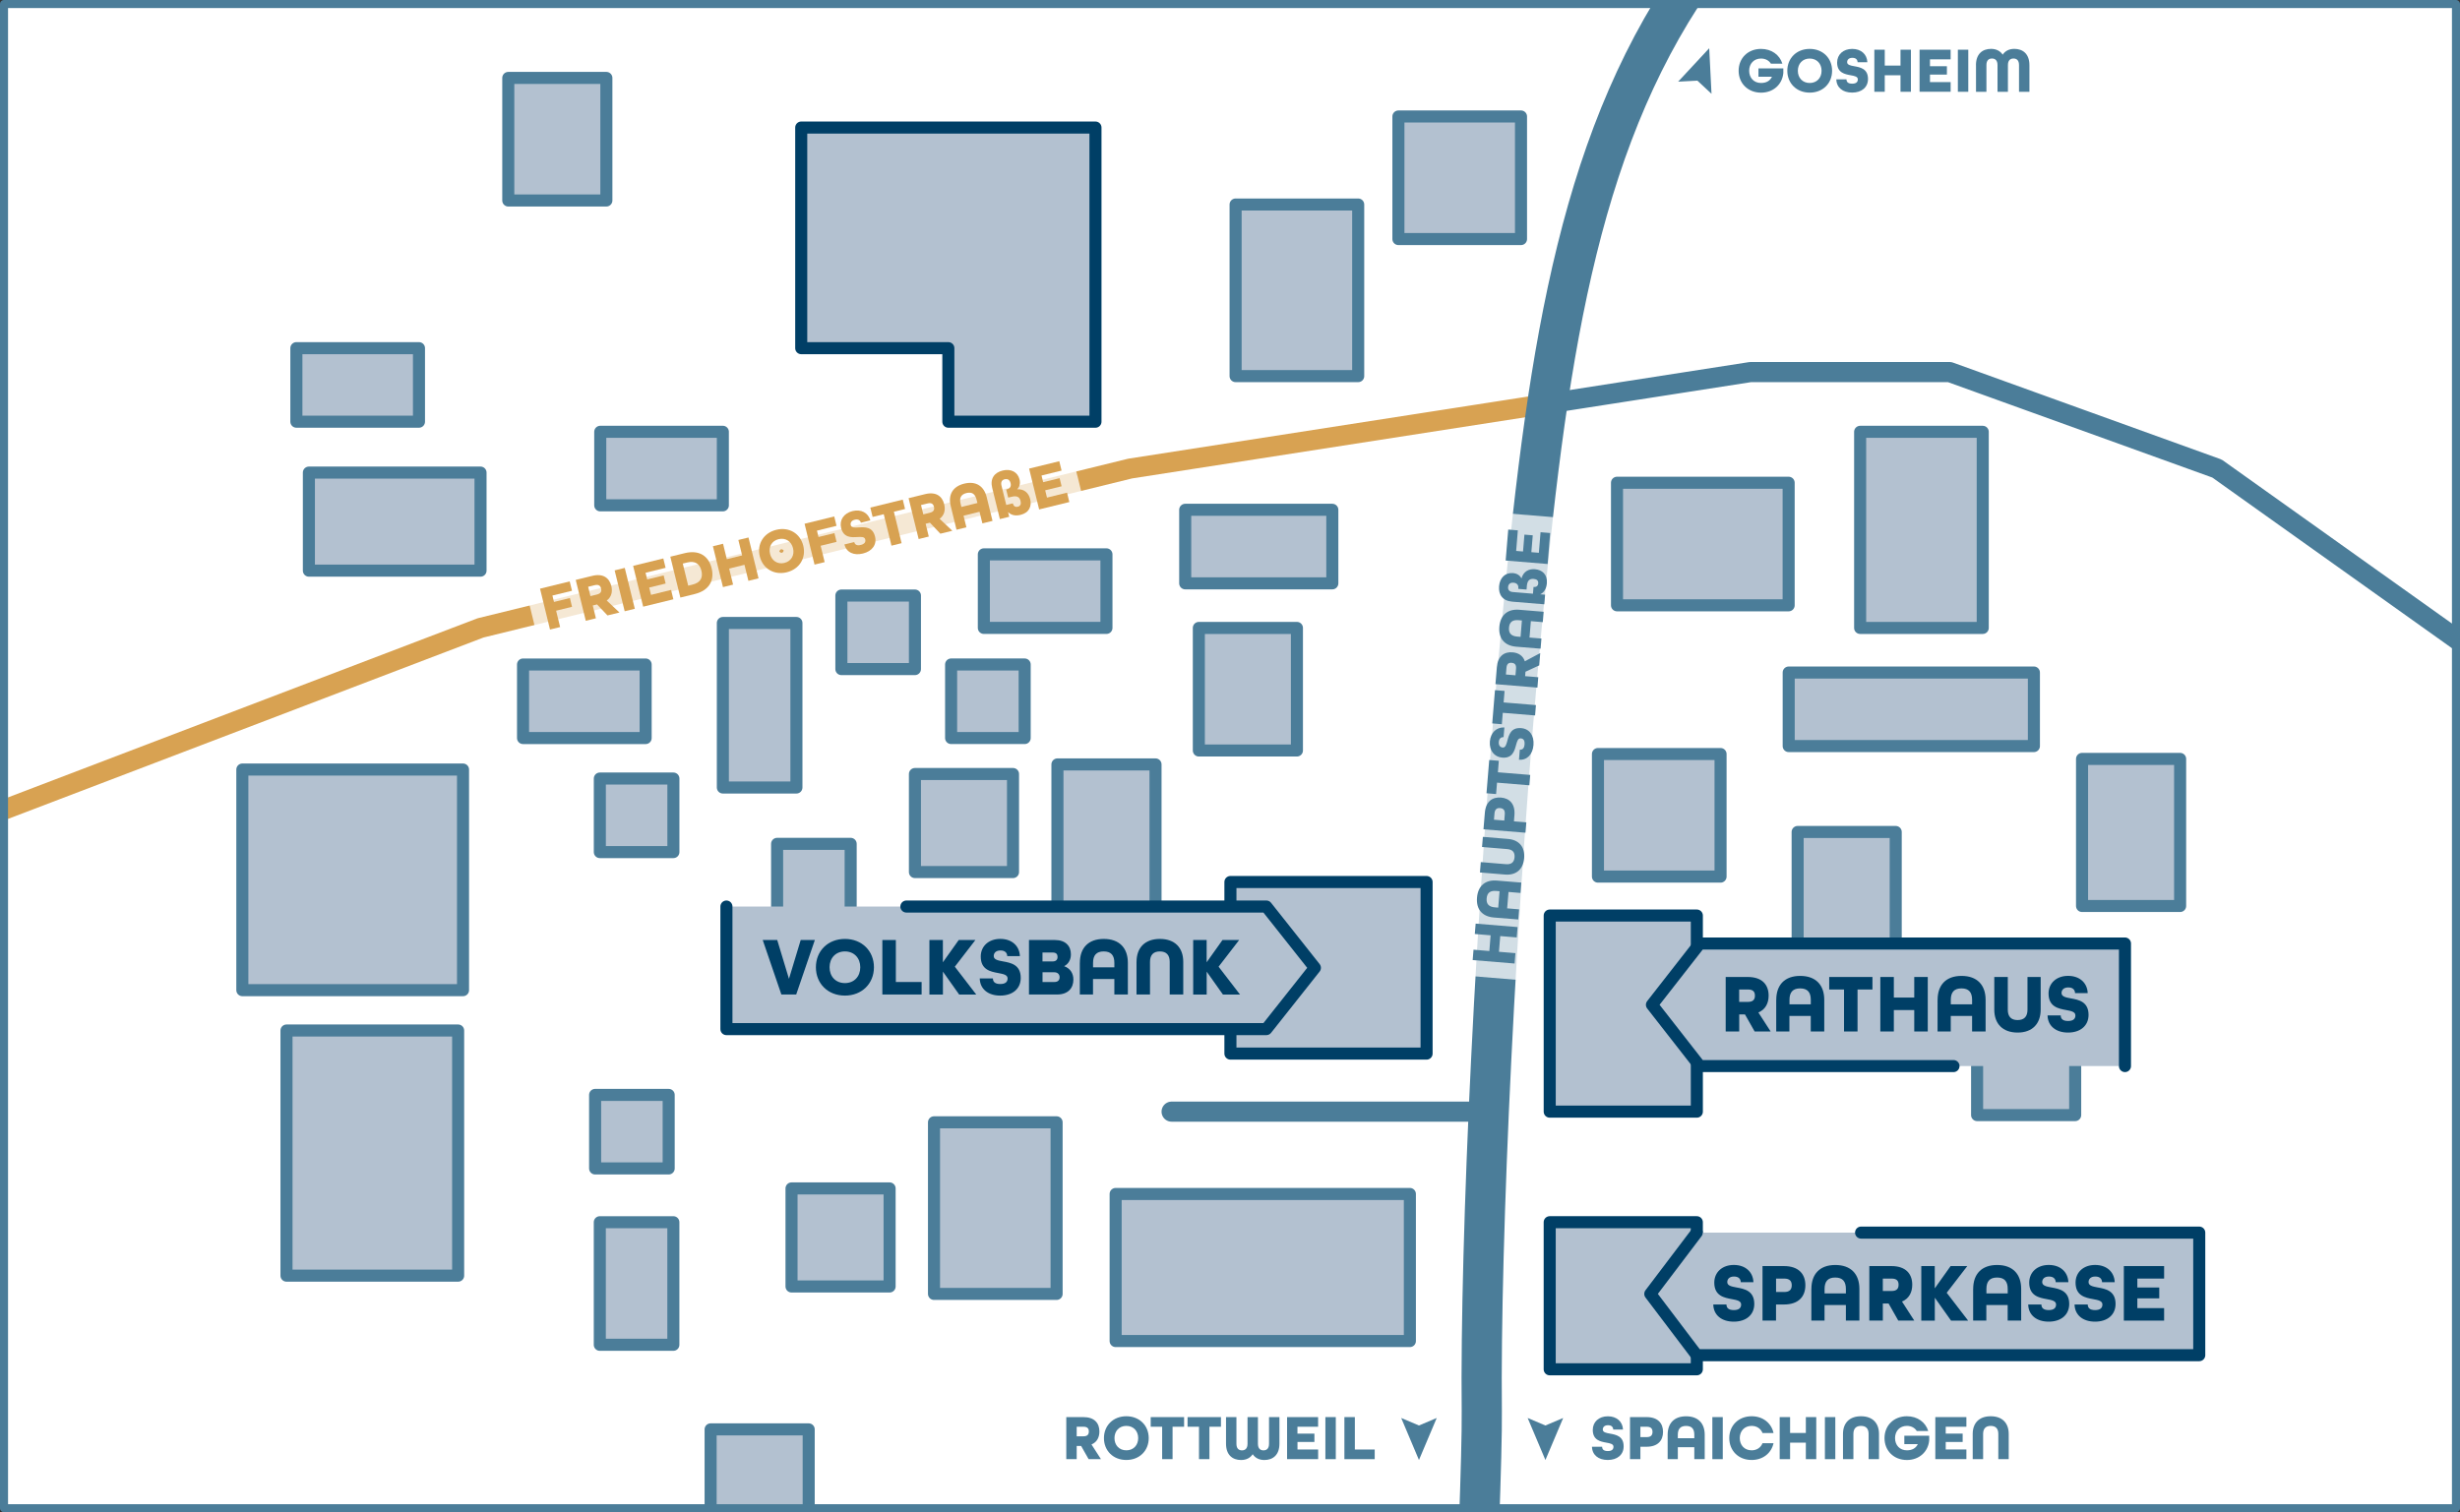 <?xml version="1.0" encoding="utf-8"?>
<!-- Generator: Adobe Illustrator 26.0.2, SVG Export Plug-In . SVG Version: 6.00 Build 0)  -->
<svg version="1.1" xmlns="http://www.w3.org/2000/svg" xmlns:xlink="http://www.w3.org/1999/xlink" x="0px" y="0px"
	 viewBox="0 0 612 376.32" style="enable-background:new 0 0 612 376.32;" xml:space="preserve">
<rect x="0" y="0" width="612" height="376.32" fill="#333333" stroke="none"/>
<style type="text/css">
	.st0{fill:#112137;}
	.st1{fill:none;stroke:#112137;stroke-width:6;stroke-linecap:round;stroke-linejoin:round;stroke-miterlimit:10;}
	.st2{fill:#F3F3F2;}
	.st3{opacity:0.25;}
	.st4{clip-path:url(#SVGID_00000149374172747369741420000008933345108293464723_);}
	.st5{fill:#FFFFFF;}
	.st6{fill:#809FB2;}
	.st7{fill:#003F66;}
	.st8{fill:#4C7894;}
	.st9{fill:#B2C5D1;}
	.st10{fill:#D8A252;}
	.st11{fill:#005576;}
	.st12{fill:#B3C1D0;}
	.st13{fill:none;stroke:#003F66;stroke-width:6;stroke-linecap:round;stroke-linejoin:round;stroke-miterlimit:10;}
	.st14{fill:none;stroke:#4B7D99;stroke-width:2;stroke-linecap:round;stroke-linejoin:round;stroke-miterlimit:10;}
	.st15{fill:none;stroke:#005576;stroke-width:6;stroke-linecap:round;stroke-linejoin:round;stroke-miterlimit:10;}
	.st16{fill:none;stroke:#003F66;stroke-width:6;stroke-linecap:round;stroke-miterlimit:10;}
	.st17{fill:none;stroke:#003F66;stroke-width:1.562;stroke-linecap:round;stroke-linejoin:round;stroke-miterlimit:10;}
	.st18{fill:none;stroke:#003F66;stroke-width:2.121;stroke-linecap:round;stroke-linejoin:round;stroke-miterlimit:10;}
	.st19{clip-path:url(#SVGID_00000066482069237111506550000007655025620049114546_);}
	.st20{clip-path:url(#SVGID_00000003087345248263382300000002439847291429427634_);}
	.st21{clip-path:url(#SVGID_00000010299710861877797590000012439695974300400812_);}
	.st22{opacity:0.5;fill:#112137;}
	.st23{clip-path:url(#SVGID_00000165235634050948919310000014862002377058678435_);}
	.st24{fill:none;stroke:#D8A252;stroke-width:5;stroke-linecap:round;stroke-linejoin:round;stroke-miterlimit:10;}
	.st25{fill:none;stroke:#4B7D99;stroke-width:3.66;stroke-linecap:round;stroke-linejoin:round;stroke-miterlimit:10;}
	.st26{fill:none;stroke:#4B7D99;stroke-width:10;stroke-linecap:round;stroke-linejoin:round;stroke-miterlimit:10;}
	.st27{fill:#B3C1D0;stroke:#003F66;stroke-width:3;stroke-linecap:round;stroke-linejoin:round;stroke-miterlimit:10;}
	.st28{fill:#B3C1D0;stroke:#4B7D99;stroke-width:3;stroke-linecap:round;stroke-linejoin:round;stroke-miterlimit:10;}
	.st29{fill:#D8A252;stroke:#003F66;stroke-width:4;stroke-linecap:round;}
	.st30{fill:none;stroke:#4B7D99;stroke-width:5;stroke-linecap:round;stroke-linejoin:round;stroke-miterlimit:10;}
	.st31{clip-path:url(#SVGID_00000173866241522184433000000014655307792333971124_);}
	.st32{opacity:0.75;}
	.st33{fill:none;stroke:#FFFFFF;stroke-width:7;stroke-miterlimit:10;}
	.st34{fill:#4B7D99;stroke:#FFFFFF;stroke-width:8;stroke-miterlimit:10;}
	.st35{fill:#4B7D99;}
	.st36{opacity:0.2;}
	.st37{fill:none;stroke:#F3F3F2;stroke-width:2;stroke-linecap:round;stroke-linejoin:round;stroke-miterlimit:10;}
	.st38{fill:#B3C1D0;stroke:#003F66;stroke-width:1.5;stroke-linecap:round;stroke-linejoin:round;}
	.st39{fill:none;stroke:#003F66;stroke-width:1.5;stroke-linecap:round;stroke-linejoin:round;stroke-miterlimit:10;}
	.st40{fill:#B3C1D0;stroke:#003F66;stroke-width:1.5;stroke-linecap:round;stroke-linejoin:round;stroke-miterlimit:10;}
	.st41{fill:none;stroke:#003F66;stroke-width:1.5;stroke-linejoin:round;stroke-miterlimit:10;}
	.st42{fill:#D8A252;stroke:#003F66;stroke-width:1.5;stroke-linecap:round;}
	.st43{fill:none;stroke:#4B7D99;stroke-width:2.4;stroke-linecap:round;stroke-linejoin:round;stroke-miterlimit:10;}
	.st44{fill:#B3C1D0;stroke:#003F66;stroke-linecap:round;stroke-linejoin:round;stroke-miterlimit:10;}
	.st45{clip-path:url(#SVGID_00000102523614815420231150000015750782062072027038_);}
	.st46{fill:none;stroke:#4B7D99;stroke-width:2.373;stroke-linecap:round;stroke-linejoin:round;stroke-miterlimit:10;}
	.st47{fill:none;stroke:#4B7D99;stroke-width:6.484;stroke-linecap:round;stroke-linejoin:round;stroke-miterlimit:10;}
	.st48{fill:#B3C1D0;stroke:#003F66;stroke-width:1.945;stroke-linecap:round;stroke-linejoin:round;stroke-miterlimit:10;}
	.st49{fill:#B3C1D0;stroke:#4B7D99;stroke-width:1.945;stroke-linecap:round;stroke-linejoin:round;stroke-miterlimit:10;}
	.st50{fill:#D8A252;stroke:#003F66;stroke-width:2.594;stroke-linecap:round;}
	.st51{fill:none;stroke:#4B7D99;stroke-width:3.242;stroke-linecap:round;stroke-linejoin:round;stroke-miterlimit:10;}
	.st52{fill:none;stroke:#FFFFFF;stroke-width:2;stroke-linecap:round;stroke-linejoin:round;stroke-miterlimit:10;}
	.st53{fill:none;stroke:#B3C1D0;stroke-width:2;stroke-linecap:round;stroke-linejoin:round;stroke-miterlimit:10;}
	.st54{fill:none;stroke:#4B7D99;stroke-width:2;stroke-linecap:round;stroke-miterlimit:10;}
	.st55{fill:none;stroke:#003F66;stroke-width:3;stroke-linecap:round;stroke-linejoin:round;stroke-miterlimit:10;}
	.st56{fill:none;stroke:#003F66;stroke-width:3;stroke-linecap:round;stroke-miterlimit:10;}
	.st57{fill:url(#SVGID_00000007413435343095513070000012556998204906075278_);}
	.st58{clip-path:url(#SVGID_00000038375760588760696660000009959698050086438808_);}
	.st59{opacity:0.9;fill:#003F66;}
	.st60{opacity:0.9;fill:#005576;}
	.st61{opacity:0.9;fill:#4B7D99;}
	.st62{fill:none;stroke:#4B7D99;stroke-width:3;stroke-linecap:round;stroke-linejoin:round;stroke-miterlimit:10;}
	.st63{fill:url(#SVGID_00000054262454718887172720000000057686679886087859_);}
	.st64{display:none;}
	.st65{display:inline;opacity:0.2;}
	.st66{fill:#FF5059;}
</style>
<g id="Startseite">
	<g>
		<defs>
			<rect id="SVGID_00000009580924720846633890000003964617309595351222_" x="1" y="1" width="610" height="374.32"/>
		</defs>
		<clipPath id="SVGID_00000095328063204424800210000001621331918545279625_">
			<use xlink:href="#SVGID_00000009580924720846633890000003964617309595351222_"  style="overflow:visible;"/>
		</clipPath>
		<g style="clip-path:url(#SVGID_00000095328063204424800210000001621331918545279625_);">
			<rect x="-109.63" y="-96.08" class="st5" width="899.98" height="707.72"/>
			<polyline class="st24" points="-10.91,206.03 119.55,156.25 281.16,116.6 383.38,100.7 			"/>
			<path class="st26" d="M393.4,694.53c-24.58-52.05-34.16-86.85-31.99-151.91c2.17-65.07,7.46-170.62,7.23-191.58
				c-0.45-41.48,3.34-126.07,10.12-197.37c6.53-68.68,14.64-121.19,45-162.67c26.48-36.17,81.67-100.1,111.52-145.31
				c36.51-55.31,44.82-91.09,28.56-176.4"/>
			<rect x="385.54" y="227.83" class="st27" width="36.6" height="48.8"/>
			
				<rect x="309.16" y="216.44" transform="matrix(6.123234e-17 -1 1 6.123234e-17 89.665 571.346)" class="st27" width="42.7" height="48.8"/>
			<polygon class="st27" points="199.33,31.74 199.33,86.64 235.93,86.64 235.93,104.94 272.53,104.94 272.53,86.64 272.53,68.34 
				272.53,31.74 			"/>
			
				<rect x="385.54" y="304.14" transform="matrix(6.123234e-17 -1 1 6.123234e-17 81.396 726.285)" class="st27" width="36.6" height="36.6"/>
			<g>
				<rect x="397.54" y="187.64" class="st28" width="30.5" height="30.5"/>
				<rect x="402.28" y="120.13" class="st28" width="42.7" height="30.5"/>
				
					<rect x="453.62" y="116.6" transform="matrix(6.123234e-17 -1 1 6.123234e-17 346.168 609.877)" class="st28" width="48.8" height="30.5"/>
				
					<rect x="445" y="167.35" transform="matrix(-1 -1.224647e-16 1.224647e-16 -1 950.994 353.006)" class="st28" width="61" height="18.3"/>
				
					<rect x="447.22" y="207.03" transform="matrix(-1 -1.224647e-16 1.224647e-16 -1 918.837 444.563)" class="st28" width="24.4" height="30.5"/>
				
					<rect x="126.45" y="19.39" transform="matrix(-1 -1.224647e-16 1.224647e-16 -1 277.301 69.282)" class="st28" width="24.4" height="30.5"/>
				
					<rect x="62.12" y="265.59" transform="matrix(6.123234e-17 -1 1 6.123234e-17 -194.315 379.562)" class="st28" width="61" height="42.7"/>
				
					<rect x="60.29" y="191.49" transform="matrix(6.123234e-17 -1 1 6.123234e-17 -131.199 306.687)" class="st28" width="54.9" height="54.9"/>
				
					<rect x="256.97" y="196.33" transform="matrix(6.123234e-17 -1 1 6.123234e-17 66.74 483.794)" class="st28" width="36.6" height="24.4"/>
				
					<rect x="511.88" y="194.95" transform="matrix(6.123234e-17 -1 1 6.123234e-17 323.023 737.332)" class="st28" width="36.6" height="24.4"/>
				
					<rect x="227.62" y="192.61" transform="matrix(6.123234e-17 -1 1 6.123234e-17 35.008 444.631)" class="st28" width="24.4" height="24.4"/>
				
					<rect x="209.32" y="148.2" transform="matrix(6.123234e-17 -1 1 6.123234e-17 61.119 375.82)" class="st28" width="18.3" height="18.3"/>
				
					<rect x="236.62" y="165.36" transform="matrix(6.123234e-17 -1 1 6.123234e-17 71.258 420.276)" class="st28" width="18.3" height="18.3"/>
				
					<rect x="148.05" y="272.47" transform="matrix(6.123234e-17 -1 1 6.123234e-17 -124.417 438.814)" class="st28" width="18.3" height="18.3"/>
				
					<rect x="168.52" y="166.35" transform="matrix(6.123234e-17 -1 1 6.123234e-17 13.483 364.489)" class="st28" width="40.94" height="18.3"/>
				
					<rect x="136.22" y="159.26" transform="matrix(6.123234e-17 -1 1 6.123234e-17 -29.137 319.881)" class="st28" width="18.3" height="30.5"/>
				
					<rect x="79.83" y="80.54" transform="matrix(6.123234e-17 -1 1 6.123234e-17 -6.807 184.768)" class="st28" width="18.3" height="30.5"/>
				
					<rect x="193.32" y="209.99" transform="matrix(6.123234e-17 -1 1 6.123234e-17 -16.661 421.609)" class="st28" width="18.3" height="18.3"/>
				
					<rect x="149.22" y="193.74" transform="matrix(6.123234e-17 -1 1 6.123234e-17 -44.512 361.259)" class="st28" width="18.3" height="18.3"/>
				
					<rect x="304" y="117.71" transform="matrix(6.123234e-17 -1 1 6.123234e-17 177.147 449.162)" class="st28" width="18.3" height="36.6"/>
				
					<rect x="250.87" y="131.85" transform="matrix(6.123234e-17 -1 1 6.123234e-17 112.913 407.121)" class="st28" width="18.3" height="30.5"/>
				
					<rect x="155.44" y="101.35" transform="matrix(6.123234e-17 -1 1 6.123234e-17 47.982 281.191)" class="st28" width="18.3" height="30.5"/>
				
					<rect x="301.29" y="56.99" transform="matrix(6.123234e-17 -1 1 6.123234e-17 250.403 394.885)" class="st28" width="42.7" height="30.5"/>
				
					<rect x="347.9" y="28.98" transform="matrix(6.123234e-17 -1 1 6.123234e-17 318.917 407.386)" class="st28" width="30.5" height="30.5"/>
				
					<rect x="86" y="108.45" transform="matrix(6.123234e-17 -1 1 6.123234e-17 -31.606 228.003)" class="st28" width="24.4" height="42.7"/>
				
					<rect x="298.24" y="156.25" transform="matrix(-1 -1.224647e-16 1.224647e-16 -1 620.887 343.008)" class="st28" width="24.4" height="30.5"/>
				
					<rect x="491.86" y="253.09" transform="matrix(6.123234e-17 -1 1 6.123234e-17 238.774 769.346)" class="st28" width="24.4" height="24.4"/>
				
					<rect x="176.79" y="355.7" transform="matrix(6.123234e-17 -1 1 6.123234e-17 -178.912 556.885)" class="st28" width="24.4" height="24.4"/>
				
					<rect x="196.91" y="295.74" transform="matrix(6.123234e-17 -1 1 6.123234e-17 -98.824 517.046)" class="st28" width="24.4" height="24.4"/>
				
					<rect x="143.12" y="310.24" transform="matrix(6.123234e-17 -1 1 6.123234e-17 -161.021 477.768)" class="st28" width="30.5" height="18.3"/>
				
					<rect x="295.85" y="278.82" transform="matrix(6.123234e-17 -1 1 6.123234e-17 -1.27 629.567)" class="st28" width="36.6" height="73.2"/>
				
					<rect x="226.26" y="285.38" transform="matrix(6.123234e-17 -1 1 6.123234e-17 -53.018 548.246)" class="st28" width="42.7" height="30.5"/>
			</g>
			<line class="st30" x1="367.2" y1="276.63" x2="291.47" y2="276.63"/>
			<polyline class="st30" points="387.24,100.1 435.47,92.59 485.04,92.59 551.55,116.6 707.71,227.83 			"/>
			<g>
				<polyline class="st27" points="422.11,306.73 410.56,321.98 422.11,337.23 547.13,337.23 547.13,306.73 463,306.73 				"/>
				<g>
					<path class="st7" d="M426.23,324.62h3.28c0,0.85,0.52,1.39,1.82,1.39s1.83-0.54,1.83-1.39c0-0.89-1.04-1.1-2.28-1.33
						c-1.93-0.35-4.4-0.81-4.4-4.11c0-2.57,1.95-4.4,4.87-4.4c2.84,0,4.77,1.72,4.87,4.29h-3.15c-0.02-0.79-0.52-1.41-1.68-1.41
						c-1.2,0-1.68,0.68-1.68,1.39c0,0.89,1.04,1.1,2.3,1.33c1.95,0.35,4.42,0.81,4.42,4.11c0,2.7-2.03,4.4-5.1,4.4
						C428.3,328.89,426.29,327.26,426.23,324.62z"/>
					<path class="st7" d="M438.48,315.06h5.33c3.69,0,5.33,2.01,5.33,4.77c0,2.76-1.64,4.79-5.33,4.79h-1.97v4h-3.36V315.06z
						 M443.88,321.51c1.43,0,1.87-0.71,1.87-1.68c0-0.95-0.44-1.66-1.87-1.66h-2.03v3.34H443.88z"/>
					<path class="st7" d="M450.64,320.74c0-3.69,2.09-5.95,5.95-5.95c3.88,0,5.99,2.26,5.99,5.95v7.88h-3.36v-3.86h-5.31v3.86h-3.28
						V320.74z M459.22,321.87v-1.12c0-1.87-0.81-2.84-2.65-2.84c-1.83,0-2.65,0.97-2.65,2.84v1.12H459.22z"/>
					<path class="st7" d="M465.05,315.06h5.5c3.59,0,5.18,1.95,5.18,4.64c0,1.91-0.81,3.46-2.55,4.19l3.05,4.73h-3.98l-2.41-4.25
						h-1.43v4.25h-3.36V315.06z M470.59,321.26c1.35,0,1.74-0.66,1.74-1.56s-0.39-1.53-1.74-1.53h-2.18v3.09H470.59z"/>
					<path class="st7" d="M477.97,315.06h3.36v5.54l3.94-5.54h4.15l-5.12,6.64l5.33,6.93h-4.25l-4.04-5.7v5.7h-3.36V315.06z"/>
					<path class="st7" d="M490.89,320.74c0-3.69,2.09-5.95,5.95-5.95c3.88,0,5.99,2.26,5.99,5.95v7.88h-3.36v-3.86h-5.31v3.86h-3.28
						V320.74z M499.48,321.87v-1.12c0-1.87-0.81-2.84-2.65-2.84c-1.83,0-2.65,0.97-2.65,2.84v1.12H499.48z"/>
					<path class="st7" d="M504.58,324.62h3.28c0,0.85,0.52,1.39,1.82,1.39s1.83-0.54,1.83-1.39c0-0.89-1.04-1.1-2.28-1.33
						c-1.93-0.35-4.4-0.81-4.4-4.11c0-2.57,1.95-4.4,4.87-4.4c2.84,0,4.77,1.72,4.87,4.29h-3.15c-0.02-0.79-0.52-1.41-1.68-1.41
						c-1.2,0-1.68,0.68-1.68,1.39c0,0.89,1.04,1.1,2.3,1.33c1.95,0.35,4.42,0.81,4.42,4.11c0,2.7-2.03,4.4-5.1,4.4
						C506.65,328.89,504.64,327.26,504.58,324.62z"/>
					<path class="st7" d="M516.11,324.62h3.28c0,0.85,0.52,1.39,1.82,1.39s1.83-0.54,1.83-1.39c0-0.89-1.04-1.1-2.28-1.33
						c-1.93-0.35-4.4-0.81-4.4-4.11c0-2.57,1.95-4.4,4.87-4.4c2.84,0,4.77,1.72,4.87,4.29h-3.15c-0.02-0.79-0.52-1.41-1.68-1.41
						c-1.2,0-1.68,0.68-1.68,1.39c0,0.89,1.04,1.1,2.3,1.33c1.95,0.35,4.42,0.81,4.42,4.11c0,2.7-2.03,4.4-5.1,4.4
						C518.19,328.89,516.17,327.26,516.11,324.62z"/>
					<path class="st7" d="M528.37,315.06h10.02v3.11h-6.66v2.22h5.45v2.7h-5.45v2.43h6.66v3.11h-10.02V315.06z"/>
				</g>
			</g>
			<g>
				<polyline class="st27" points="225.49,225.59 315.04,225.59 327.12,240.84 315.04,256.09 180.72,256.09 180.72,225.59 				"/>
				<g>
					<path class="st7" d="M189.75,233.92h3.61l2.92,9.66l2.92-9.66h3.52l-4.64,13.56h-3.69L189.75,233.92z"/>
					<path class="st7" d="M202.98,240.7c0-4.06,2.99-7.05,7.22-7.05c4.23,0,7.22,2.99,7.22,7.05s-2.99,7.05-7.22,7.05
						C205.97,247.75,202.98,244.77,202.98,240.7z M214.02,240.7c0-2.28-1.51-3.94-3.82-3.94s-3.82,1.66-3.82,3.94
						c0,2.28,1.51,3.94,3.82,3.94S214.02,242.98,214.02,240.7z"/>
					<path class="st7" d="M219.51,233.92h3.36v10.45h6.41v3.11h-9.77V233.92z"/>
					<path class="st7" d="M231.21,233.92h3.36v5.54l3.94-5.54h4.15l-5.12,6.64l5.33,6.93h-4.25l-4.04-5.7v5.7h-3.36V233.92z"/>
					<path class="st7" d="M243.74,243.48h3.28c0,0.85,0.52,1.39,1.82,1.39s1.83-0.54,1.83-1.39c0-0.89-1.04-1.1-2.28-1.33
						c-1.93-0.35-4.4-0.81-4.4-4.11c0-2.57,1.95-4.4,4.87-4.4c2.84,0,4.77,1.72,4.87,4.29h-3.15c-0.02-0.79-0.52-1.41-1.68-1.41
						c-1.2,0-1.68,0.68-1.68,1.39c0,0.89,1.04,1.1,2.3,1.33c1.95,0.35,4.42,0.81,4.42,4.11c0,2.7-2.03,4.4-5.1,4.4
						C245.81,247.75,243.8,246.11,243.74,243.48z"/>
					<path class="st7" d="M255.99,233.92h6.45c2.65,0,3.98,1.49,3.98,3.57c0,1.33-0.6,2.36-1.64,2.92v0.04
						c1.43,0.52,2.26,1.72,2.26,3.32c0,2.14-1.35,3.71-4.06,3.71h-6.99V233.92z M261.88,239.25c0.89,0,1.22-0.5,1.22-1.1
						c0-0.62-0.25-1.12-1.22-1.12h-2.53v2.22H261.88z M262.3,244.37c0.97,0,1.31-0.54,1.31-1.2c0-0.66-0.44-1.22-1.31-1.22h-2.94
						v2.43H262.3z"/>
					<path class="st7" d="M268.65,239.6c0-3.69,2.09-5.95,5.95-5.95c3.88,0,5.99,2.26,5.99,5.95v7.88h-3.36v-3.86h-5.31v3.86h-3.28
						V239.6z M277.23,240.72v-1.12c0-1.87-0.81-2.84-2.65-2.84c-1.83,0-2.65,0.97-2.65,2.84v1.12H277.23z"/>
					<path class="st7" d="M282.75,239.35c0-3.5,2.07-5.7,5.81-5.7s5.81,2.2,5.81,5.7v8.13H291v-8.13c0-1.66-0.79-2.59-2.45-2.59
						s-2.45,0.93-2.45,2.59v8.13h-3.36V239.35z"/>
					<path class="st7" d="M296.83,233.92h3.36v5.54l3.94-5.54h4.15l-5.12,6.64l5.33,6.93h-4.25l-4.04-5.7v5.7h-3.36V233.92z"/>
				</g>
			</g>
			<g>
				<polyline class="st27" points="528.65,265.29 528.65,234.79 422.88,234.79 410.97,250.04 422.88,265.29 485.99,265.29 				"/>
				<g>
					<path class="st7" d="M429.32,243.12h5.5c3.59,0,5.18,1.95,5.18,4.64c0,1.91-0.81,3.46-2.55,4.19l3.05,4.73h-3.98l-2.41-4.25
						h-1.43v4.25h-3.36V243.12z M434.85,249.32c1.35,0,1.74-0.66,1.74-1.56s-0.39-1.53-1.74-1.53h-2.18v3.09H434.85z"/>
					<path class="st7" d="M441.9,248.8c0-3.69,2.09-5.95,5.95-5.95c3.88,0,5.99,2.26,5.99,5.95v7.88h-3.36v-3.86h-5.31v3.86h-3.28
						V248.8z M450.49,249.92v-1.12c0-1.87-0.81-2.84-2.65-2.84c-1.83,0-2.65,0.97-2.65,2.84v1.12H450.49z"/>
					<path class="st7" d="M458.76,246.23h-3.69v-3.11h10.76v3.11h-3.71v10.45h-3.36V246.23z"/>
					<path class="st7" d="M467.79,243.12h3.36v5.12h5.08v-5.12h3.36v13.56h-3.36v-5.33h-5.08v5.33h-3.36V243.12z"/>
					<path class="st7" d="M482.04,248.8c0-3.69,2.09-5.95,5.95-5.95c3.88,0,5.99,2.26,5.99,5.95v7.88h-3.36v-3.86h-5.31v3.86h-3.28
						V248.8z M490.62,249.92v-1.12c0-1.87-0.81-2.84-2.65-2.84c-1.83,0-2.65,0.97-2.65,2.84v1.12H490.62z"/>
					<path class="st7" d="M496.14,251.25v-8.13h3.36v8.13c0,1.66,0.77,2.59,2.43,2.59c1.7,0,2.47-0.91,2.47-2.59v-8.13h3.28v8.13
						c0,3.48-2.05,5.7-5.72,5.7C498.21,256.95,496.14,254.75,496.14,251.25z"/>
					<path class="st7" d="M509.39,252.68h3.28c0,0.85,0.52,1.39,1.82,1.39s1.83-0.54,1.83-1.39c0-0.89-1.04-1.1-2.28-1.33
						c-1.93-0.35-4.4-0.81-4.4-4.11c0-2.57,1.95-4.4,4.87-4.4c2.84,0,4.77,1.72,4.87,4.29h-3.15c-0.02-0.79-0.52-1.41-1.68-1.41
						c-1.2,0-1.68,0.68-1.68,1.39c0,0.89,1.04,1.1,2.3,1.33c1.95,0.35,4.42,0.81,4.42,4.11c0,2.7-2.03,4.4-5.1,4.4
						C511.47,256.95,509.45,255.31,509.39,252.68z"/>
				</g>
			</g>
			<g class="st32">
				<path class="st33" d="M134.35,146.49l7.38-1.81l0.57,2.33l-4.87,1.19l0.39,1.59l3.96-0.97l0.53,2.18l-3.96,0.97l1,4.07
					l-2.52,0.62L134.35,146.49z"/>
				<path class="st33" d="M143.23,144.31l4.12-1.01c2.69-0.66,4.24,0.51,4.74,2.53c0.35,1.43,0.03,2.74-1.14,3.61l3.16,2.98
					l-2.98,0.73l-2.59-2.74l-1.07,0.26l0.78,3.19l-2.52,0.62L143.23,144.31z M148.52,147.94c1.01-0.25,1.18-0.82,1.02-1.49
					c-0.17-0.67-0.58-1.08-1.59-0.83l-1.63,0.4l0.57,2.32L148.52,147.94z"/>
				<path class="st33" d="M152.91,141.94l2.52-0.62l2.5,10.17l-2.52,0.62L152.91,141.94z"/>
				<path class="st33" d="M157.51,140.81l7.51-1.84l0.57,2.33l-4.99,1.23l0.41,1.66l4.09-1l0.5,2.02l-4.09,1l0.45,1.82l4.99-1.23
					l0.57,2.33l-7.51,1.84L157.51,140.81z"/>
				<path class="st33" d="M166.76,138.53l3.59-0.88c3.58-0.88,5.94,0.7,6.69,3.75c0.75,3.05-0.62,5.54-4.19,6.42l-3.59,0.88
					L166.76,138.53z M172.28,145.48c2.04-0.5,2.63-1.77,2.22-3.46c-0.42-1.69-1.53-2.54-3.57-2.04l-1.07,0.26l1.35,5.5
					L172.28,145.48z"/>
				<path class="st33" d="M177.36,135.93l2.52-0.62l0.94,3.84l3.81-0.94l-0.94-3.84l2.52-0.62l2.5,10.17l-2.52,0.62l-0.98-3.99
					l-3.81,0.94l0.98,3.99l-2.52,0.62L177.36,135.93z"/>
				<path class="st33" d="M189.02,138.45c-0.75-3.05,0.94-5.83,4.11-6.61c3.17-0.78,5.96,0.91,6.71,3.96
					c0.75,3.05-0.94,5.83-4.11,6.61C192.56,143.19,189.77,141.5,189.02,138.45z M197.29,136.42c-0.42-1.71-1.86-2.67-3.59-2.25
					s-2.55,1.95-2.13,3.66s1.86,2.67,3.58,2.25C196.88,139.65,197.71,138.13,197.29,136.42z"/>
				<path class="st33" d="M200.16,130.33l7.38-1.81l0.57,2.33l-4.87,1.2l0.39,1.58l3.96-0.97l0.53,2.18l-3.96,0.97l1,4.07
					l-2.52,0.62L200.16,130.33z"/>
				<path class="st33" d="M210.06,135.49l2.46-0.6c0.16,0.64,0.64,0.95,1.62,0.71c0.98-0.24,1.27-0.74,1.11-1.38
					c-0.16-0.67-0.98-0.63-1.95-0.58c-1.51,0.09-3.44,0.2-4.05-2.27c-0.47-1.93,0.65-3.65,2.84-4.19c2.13-0.52,3.89,0.41,4.44,2.32
					l-2.36,0.58c-0.16-0.59-0.65-0.96-1.52-0.75c-0.9,0.22-1.13,0.82-1,1.35c0.16,0.67,0.98,0.63,1.97,0.57
					c1.53-0.09,3.46-0.21,4.07,2.26c0.5,2.02-0.71,3.67-3.01,4.23C212.4,138.31,210.59,137.46,210.06,135.49z"/>
				<path class="st33" d="M219.86,127.96l-2.77,0.68l-0.57-2.33l8.07-1.98l0.57,2.33l-2.78,0.68l1.92,7.83l-2.52,0.62L219.86,127.96
					z"/>
				<path class="st33" d="M226.04,123.97l4.12-1.01c2.69-0.66,4.24,0.5,4.74,2.53c0.35,1.43,0.03,2.75-1.14,3.61l3.16,2.98
					l-2.98,0.73l-2.59-2.74l-1.07,0.26l0.78,3.19l-2.52,0.62L226.04,123.97z M231.33,127.6c1.01-0.25,1.18-0.82,1.02-1.49
					c-0.16-0.67-0.58-1.08-1.59-0.83l-1.63,0.4l0.57,2.32L231.33,127.6z"/>
				<path class="st33" d="M236.52,125.91c-0.68-2.77,0.47-4.85,3.36-5.56c2.91-0.71,4.91,0.59,5.59,3.36l1.45,5.91l-2.52,0.62
					l-0.71-2.89l-3.98,0.98l0.71,2.89l-2.46,0.6L236.52,125.91z M243.16,125.17l-0.21-0.84c-0.34-1.4-1.13-1.98-2.51-1.64
					c-1.37,0.34-1.81,1.22-1.47,2.62l0.21,0.84L243.16,125.17z"/>
				<path class="st33" d="M256.29,124.21c0.42,1.72-0.21,3.38-2.38,3.91c-1.42,0.35-2.44,0.01-3.12-0.7l0.29,1.18l-2.33,0.57
					l-1.91-7.77c-0.57-2.32,0.55-3.81,2.6-4.31c2.07-0.51,3.75,0.38,4.2,2.21c0.24,1,0.02,1.81-0.56,2.43l0.01,0.03
					C254.85,121.66,255.92,122.71,256.29,124.21z M253.89,124.66c-0.24-0.98-0.88-1.37-2.2-1.04l-0.87,0.21l-0.5-2.02l0.25-0.06
					c0.65-0.16,1.05-0.69,0.84-1.54c-0.21-0.84-0.78-1.11-1.47-0.94c-0.62,0.15-1.02,0.6-0.79,1.56l1.19,4.83l1.63-0.4
					c0.15,0.61,0.52,0.99,1.22,0.82C253.92,125.91,254.07,125.38,253.89,124.66z"/>
				<path class="st33" d="M256.02,116.61l7.51-1.84l0.57,2.33l-4.99,1.23l0.41,1.66l4.09-1l0.5,2.02l-4.09,1l0.45,1.82l4.99-1.23
					l0.57,2.33l-7.51,1.84L256.02,116.61z"/>
			</g>
			<g>
				<path class="st10" d="M134.35,146.49l7.38-1.81l0.57,2.33l-4.87,1.19l0.39,1.59l3.96-0.97l0.53,2.18l-3.96,0.97l1,4.07
					l-2.52,0.62L134.35,146.49z"/>
				<path class="st10" d="M143.23,144.31l4.12-1.01c2.69-0.66,4.24,0.51,4.74,2.53c0.35,1.43,0.03,2.74-1.14,3.61l3.16,2.98
					l-2.98,0.73l-2.59-2.74l-1.07,0.26l0.78,3.19l-2.52,0.62L143.23,144.31z M148.52,147.94c1.01-0.25,1.18-0.82,1.02-1.49
					c-0.17-0.67-0.58-1.08-1.59-0.83l-1.63,0.4l0.57,2.32L148.52,147.94z"/>
				<path class="st10" d="M152.91,141.94l2.52-0.62l2.5,10.17l-2.52,0.62L152.91,141.94z"/>
				<path class="st10" d="M157.51,140.81l7.51-1.84l0.57,2.33l-4.99,1.23l0.41,1.66l4.09-1l0.5,2.02l-4.09,1l0.45,1.82l4.99-1.23
					l0.57,2.33l-7.51,1.84L157.51,140.81z"/>
				<path class="st10" d="M166.76,138.53l3.59-0.88c3.58-0.88,5.94,0.7,6.69,3.75c0.75,3.05-0.62,5.54-4.19,6.42l-3.59,0.88
					L166.76,138.53z M172.28,145.48c2.04-0.5,2.63-1.77,2.22-3.46c-0.42-1.69-1.53-2.54-3.57-2.04l-1.07,0.26l1.35,5.5
					L172.28,145.48z"/>
				<path class="st10" d="M177.36,135.93l2.52-0.62l0.94,3.84l3.81-0.94l-0.94-3.84l2.52-0.62l2.5,10.17l-2.52,0.62l-0.98-3.99
					l-3.81,0.94l0.98,3.99l-2.52,0.62L177.36,135.93z"/>
				<path class="st10" d="M189.02,138.45c-0.75-3.05,0.94-5.83,4.11-6.61c3.17-0.78,5.96,0.91,6.71,3.96
					c0.75,3.05-0.94,5.83-4.11,6.61C192.56,143.19,189.77,141.5,189.02,138.45z M197.29,136.42c-0.42-1.71-1.86-2.67-3.59-2.25
					s-2.55,1.95-2.13,3.66s1.86,2.67,3.58,2.25C196.88,139.65,197.71,138.13,197.29,136.42z"/>
				<path class="st10" d="M200.16,130.33l7.38-1.81l0.57,2.33l-4.87,1.2l0.39,1.58l3.96-0.97l0.53,2.18l-3.96,0.97l1,4.07
					l-2.52,0.62L200.16,130.33z"/>
				<path class="st10" d="M210.06,135.49l2.46-0.6c0.16,0.64,0.64,0.95,1.62,0.71c0.98-0.24,1.27-0.74,1.11-1.38
					c-0.16-0.67-0.98-0.63-1.95-0.58c-1.51,0.09-3.44,0.2-4.05-2.27c-0.47-1.93,0.65-3.65,2.84-4.19c2.13-0.52,3.89,0.41,4.44,2.32
					l-2.36,0.58c-0.16-0.59-0.65-0.96-1.52-0.75c-0.9,0.22-1.13,0.82-1,1.35c0.16,0.67,0.98,0.63,1.97,0.57
					c1.53-0.09,3.46-0.21,4.07,2.26c0.5,2.02-0.71,3.67-3.01,4.23C212.4,138.31,210.59,137.46,210.06,135.49z"/>
				<path class="st10" d="M219.86,127.96l-2.77,0.68l-0.57-2.33l8.07-1.98l0.57,2.33l-2.78,0.68l1.92,7.83l-2.52,0.62L219.86,127.96
					z"/>
				<path class="st10" d="M226.04,123.97l4.12-1.01c2.69-0.66,4.24,0.5,4.74,2.53c0.35,1.43,0.03,2.75-1.14,3.61l3.16,2.98
					l-2.98,0.73l-2.59-2.74l-1.07,0.26l0.78,3.19l-2.52,0.62L226.04,123.97z M231.33,127.6c1.01-0.25,1.18-0.82,1.02-1.49
					c-0.16-0.67-0.58-1.08-1.59-0.83l-1.63,0.4l0.57,2.32L231.33,127.6z"/>
				<path class="st10" d="M236.52,125.91c-0.68-2.77,0.47-4.85,3.36-5.56c2.91-0.71,4.91,0.59,5.59,3.36l1.45,5.91l-2.52,0.62
					l-0.71-2.89l-3.98,0.98l0.71,2.89l-2.46,0.6L236.52,125.91z M243.16,125.17l-0.21-0.84c-0.34-1.4-1.13-1.98-2.51-1.64
					c-1.37,0.34-1.81,1.22-1.47,2.62l0.21,0.84L243.16,125.17z"/>
				<path class="st10" d="M256.29,124.21c0.42,1.72-0.21,3.38-2.38,3.91c-1.42,0.35-2.44,0.01-3.12-0.7l0.29,1.18l-2.33,0.57
					l-1.91-7.77c-0.57-2.32,0.55-3.81,2.6-4.31c2.07-0.51,3.75,0.38,4.2,2.21c0.24,1,0.02,1.81-0.56,2.43l0.01,0.03
					C254.85,121.66,255.92,122.71,256.29,124.21z M253.89,124.66c-0.24-0.98-0.88-1.37-2.2-1.04l-0.87,0.21l-0.5-2.02l0.25-0.06
					c0.65-0.16,1.05-0.69,0.84-1.54c-0.21-0.84-0.78-1.11-1.47-0.94c-0.62,0.15-1.02,0.6-0.79,1.56l1.19,4.83l1.63-0.4
					c0.15,0.61,0.52,0.99,1.22,0.82C253.92,125.91,254.07,125.38,253.89,124.66z"/>
				<path class="st10" d="M256.02,116.61l7.51-1.84l0.57,2.33l-4.99,1.23l0.41,1.66l4.09-1l0.5,2.02l-4.09,1l0.45,1.82l4.99-1.23
					l0.57,2.33l-7.51,1.84L256.02,116.61z"/>
			</g>
			<g class="st32">
				<path class="st34" d="M366.37,238.91l0.21-2.58l3.94,0.33l0.32-3.91l-3.94-0.33l0.21-2.58l10.43,0.86l-0.21,2.58l-4.1-0.34
					l-0.32,3.91l4.1,0.34l-0.21,2.58L366.37,238.91z"/>
				<path class="st34" d="M371.65,228.32c-2.84-0.23-4.45-1.99-4.2-4.96c0.25-2.98,2.12-4.47,4.96-4.23l6.06,0.5l-0.21,2.58
					l-2.97-0.25l-0.34,4.08l2.97,0.25l-0.21,2.52L371.65,228.32z M373.06,221.78l-0.86-0.07c-1.44-0.12-2.24,0.44-2.35,1.86
					c-0.12,1.4,0.58,2.1,2.02,2.22l0.86,0.07L373.06,221.78z"/>
				<path class="st34" d="M374.43,217.63l-6.25-0.52l0.21-2.58l6.25,0.52c1.28,0.11,2.04-0.42,2.15-1.7
					c0.11-1.31-0.54-1.96-1.84-2.06l-6.25-0.52l0.21-2.52l6.25,0.52c2.68,0.22,4.26,1.94,4.02,4.77
					C378.94,216.4,377.12,217.85,374.43,217.63z"/>
				<path class="st34" d="M369.06,206.37l0.34-4.1c0.23-2.84,1.88-3.97,4.01-3.8c2.12,0.17,3.58,1.56,3.35,4.4l-0.12,1.52l3.08,0.25
					l-0.21,2.58L369.06,206.37z M374.36,202.63c0.09-1.1-0.42-1.48-1.17-1.54c-0.73-0.06-1.3,0.23-1.39,1.33l-0.13,1.56l2.57,0.21
					L374.36,202.63z"/>
				<path class="st34" d="M372.43,194.76l-0.23,2.84l-2.39-0.2l0.68-8.28l2.39,0.2l-0.23,2.86l8.04,0.66l-0.21,2.58L372.43,194.76z"
					/>
				<path class="st34" d="M377.89,189.07l0.21-2.52c0.65,0.05,1.1-0.31,1.18-1.32c0.08-1-0.3-1.44-0.95-1.49
					c-0.69-0.06-0.91,0.73-1.17,1.67c-0.39,1.46-0.9,3.33-3.44,3.12c-1.98-0.16-3.26-1.78-3.07-4.03c0.18-2.19,1.63-3.56,3.61-3.48
					l-0.2,2.42c-0.61-0.03-1.12,0.31-1.19,1.2c-0.08,0.92,0.42,1.33,0.96,1.38c0.69,0.06,0.91-0.73,1.17-1.69
					c0.39-1.48,0.9-3.35,3.44-3.14c2.07,0.17,3.25,1.84,3.06,4.2C381.31,187.74,379.92,189.19,377.89,189.07z"/>
				<path class="st34" d="M373.86,177.38l-0.23,2.84l-2.39-0.2l0.68-8.28l2.39,0.2l-0.24,2.86l8.04,0.66l-0.21,2.58L373.86,177.38z"
					/>
				<path class="st34" d="M372.04,170.25l0.35-4.23c0.23-2.76,1.83-3.86,3.9-3.69c1.47,0.12,2.61,0.84,3.06,2.23l3.83-2.04
					l-0.25,3.06l-3.42,1.58l-0.09,1.1l3.27,0.27l-0.21,2.58L372.04,170.25z M377.16,166.38c0.09-1.04-0.4-1.38-1.09-1.44
					s-1.21,0.21-1.29,1.24l-0.14,1.67l2.38,0.2L377.16,166.38z"/>
				<path class="st34" d="M377.21,160.93c-2.84-0.23-4.45-1.99-4.2-4.96c0.25-2.98,2.12-4.47,4.96-4.23l6.06,0.5l-0.21,2.58
					l-2.97-0.25l-0.34,4.08l2.97,0.25l-0.21,2.52L377.21,160.93z M378.62,154.4l-0.86-0.07c-1.44-0.12-2.24,0.44-2.35,1.86
					c-0.12,1.4,0.58,2.1,2.02,2.22l0.86,0.07L378.62,154.4z"/>
				<path class="st34" d="M381.87,141.65c1.77,0.15,3.14,1.27,2.96,3.5c-0.12,1.45-0.77,2.31-1.65,2.74l1.21,0.1l-0.2,2.39
					l-7.98-0.66c-2.38-0.2-3.44-1.73-3.27-3.83c0.18-2.12,1.55-3.44,3.44-3.28c1.02,0.08,1.72,0.56,2.12,1.3l0.03,0
					C379,142.2,380.34,141.52,381.87,141.65z M381.54,144.06c-1.01-0.08-1.57,0.4-1.69,1.76l-0.07,0.89l-2.07-0.17l0.02-0.25
					c0.06-0.67-0.32-1.21-1.19-1.29c-0.86-0.07-1.3,0.39-1.36,1.09c-0.05,0.64,0.24,1.16,1.23,1.24l4.96,0.41l0.14-1.67
					c0.62,0.05,1.11-0.18,1.17-0.9C382.73,144.43,382.28,144.12,381.54,144.06z"/>
				<path class="st34" d="M374.58,139.49l0.64-7.71l2.39,0.2l-0.42,5.12l1.71,0.14l0.35-4.2l2.07,0.17l-0.35,4.2l1.87,0.15
					l0.42-5.12l2.39,0.2l-0.63,7.71L374.58,139.49z"/>
			</g>
			<g>
				<path class="st35" d="M366.37,238.91l0.21-2.58l3.94,0.33l0.32-3.91l-3.94-0.33l0.21-2.58l10.43,0.86l-0.21,2.58l-4.1-0.34
					l-0.32,3.91l4.1,0.34l-0.21,2.58L366.37,238.91z"/>
				<path class="st35" d="M371.65,228.32c-2.84-0.23-4.45-1.99-4.2-4.96c0.25-2.98,2.12-4.47,4.96-4.23l6.06,0.5l-0.21,2.58
					l-2.97-0.25l-0.34,4.08l2.97,0.25l-0.21,2.52L371.65,228.32z M373.06,221.78l-0.86-0.07c-1.44-0.12-2.24,0.44-2.35,1.86
					c-0.12,1.4,0.58,2.1,2.02,2.22l0.86,0.07L373.06,221.78z"/>
				<path class="st35" d="M374.43,217.63l-6.25-0.52l0.21-2.58l6.25,0.52c1.28,0.11,2.04-0.42,2.15-1.7
					c0.11-1.31-0.54-1.96-1.84-2.06l-6.25-0.52l0.21-2.52l6.25,0.52c2.68,0.22,4.26,1.94,4.02,4.77
					C378.94,216.4,377.12,217.85,374.43,217.63z"/>
				<path class="st35" d="M369.06,206.37l0.34-4.1c0.23-2.84,1.88-3.97,4.01-3.8c2.12,0.17,3.58,1.56,3.35,4.4l-0.12,1.52l3.08,0.25
					l-0.21,2.58L369.06,206.37z M374.36,202.63c0.09-1.1-0.42-1.48-1.17-1.54c-0.73-0.06-1.3,0.23-1.39,1.33l-0.13,1.56l2.57,0.21
					L374.36,202.63z"/>
				<path class="st35" d="M372.43,194.76l-0.23,2.84l-2.39-0.2l0.68-8.28l2.39,0.2l-0.23,2.86l8.04,0.66l-0.21,2.58L372.43,194.76z"
					/>
				<path class="st35" d="M377.89,189.07l0.21-2.52c0.65,0.05,1.1-0.31,1.18-1.32c0.08-1-0.3-1.44-0.95-1.49
					c-0.69-0.06-0.91,0.73-1.17,1.67c-0.39,1.46-0.9,3.33-3.44,3.12c-1.98-0.16-3.26-1.78-3.07-4.03c0.18-2.19,1.63-3.56,3.61-3.48
					l-0.2,2.42c-0.61-0.03-1.12,0.31-1.19,1.2c-0.08,0.92,0.42,1.33,0.96,1.38c0.69,0.06,0.91-0.73,1.17-1.69
					c0.39-1.48,0.9-3.35,3.44-3.14c2.07,0.17,3.25,1.84,3.06,4.2C381.31,187.74,379.92,189.19,377.89,189.07z"/>
				<path class="st35" d="M373.86,177.38l-0.23,2.84l-2.39-0.2l0.68-8.28l2.39,0.2l-0.24,2.86l8.04,0.66l-0.21,2.58L373.86,177.38z"
					/>
				<path class="st35" d="M372.04,170.25l0.35-4.23c0.23-2.76,1.83-3.86,3.9-3.69c1.47,0.12,2.61,0.84,3.06,2.23l3.83-2.04
					l-0.25,3.06l-3.42,1.58l-0.09,1.1l3.27,0.27l-0.21,2.58L372.04,170.25z M377.16,166.38c0.09-1.04-0.4-1.38-1.09-1.44
					s-1.21,0.21-1.29,1.24l-0.14,1.67l2.38,0.2L377.16,166.38z"/>
				<path class="st35" d="M377.21,160.93c-2.84-0.23-4.45-1.99-4.2-4.96c0.25-2.98,2.12-4.47,4.96-4.23l6.06,0.5l-0.21,2.58
					l-2.97-0.25l-0.34,4.08l2.97,0.25l-0.21,2.52L377.21,160.93z M378.62,154.4l-0.86-0.07c-1.44-0.12-2.24,0.44-2.35,1.86
					c-0.12,1.4,0.58,2.1,2.02,2.22l0.86,0.07L378.62,154.4z"/>
				<path class="st35" d="M381.87,141.65c1.77,0.15,3.14,1.27,2.96,3.5c-0.12,1.45-0.77,2.31-1.65,2.74l1.21,0.1l-0.2,2.39
					l-7.98-0.66c-2.38-0.2-3.44-1.73-3.27-3.83c0.18-2.12,1.55-3.44,3.44-3.28c1.02,0.08,1.72,0.56,2.12,1.3l0.03,0
					C379,142.2,380.34,141.52,381.87,141.65z M381.54,144.06c-1.01-0.08-1.57,0.4-1.69,1.76l-0.07,0.89l-2.07-0.17l0.02-0.25
					c0.06-0.67-0.32-1.21-1.19-1.29c-0.86-0.07-1.3,0.39-1.36,1.09c-0.05,0.64,0.24,1.16,1.23,1.24l4.96,0.41l0.14-1.67
					c0.62,0.05,1.11-0.18,1.17-0.9C382.73,144.43,382.28,144.12,381.54,144.06z"/>
				<path class="st35" d="M374.58,139.49l0.64-7.71l2.39,0.2l-0.42,5.12l1.71,0.14l0.35-4.2l2.07,0.17l-0.35,4.2l1.87,0.15
					l0.42-5.12l2.39,0.2l-0.63,7.71L374.58,139.49z"/>
			</g>
			<g>
				<path class="st35" d="M432.54,17.61c0-3.14,2.31-5.44,5.57-5.44c2.61,0,4.63,1.47,5.31,3.68h-2.85c-0.5-0.8-1.36-1.28-2.46-1.28
					c-1.78,0-2.95,1.28-2.95,3.04s1.17,3.04,2.95,3.04c1.31,0,2.24-0.53,2.72-1.55h-3.36v-2.08h6.19v1.14
					c-0.26,2.85-2.48,4.9-5.55,4.9C434.85,23.05,432.54,20.74,432.54,17.61z"/>
				<path class="st35" d="M444.65,17.61c0-3.14,2.31-5.44,5.57-5.44c3.27,0,5.57,2.31,5.57,5.44c0,3.14-2.3,5.44-5.57,5.44
					C446.96,23.05,444.65,20.74,444.65,17.61z M453.17,17.61c0-1.76-1.17-3.04-2.95-3.04c-1.78,0-2.95,1.28-2.95,3.04
					s1.17,3.04,2.95,3.04C452,20.65,453.17,19.37,453.17,17.61z"/>
				<path class="st35" d="M456.84,19.75h2.53c0,0.66,0.4,1.07,1.41,1.07c1.01,0,1.41-0.42,1.41-1.07c0-0.69-0.8-0.85-1.76-1.02
					c-1.49-0.27-3.39-0.62-3.39-3.17c0-1.98,1.5-3.39,3.76-3.39c2.19,0,3.68,1.33,3.76,3.31h-2.43c-0.02-0.61-0.4-1.09-1.3-1.09
					c-0.93,0-1.3,0.53-1.3,1.07c0,0.69,0.8,0.85,1.78,1.02c1.5,0.27,3.41,0.62,3.41,3.17c0,2.08-1.57,3.39-3.94,3.39
					C458.44,23.05,456.89,21.78,456.84,19.75z"/>
				<path class="st35" d="M466.3,12.37h2.59v3.95h3.92v-3.95h2.59v10.47h-2.59v-4.11h-3.92v4.11h-2.59V12.37z"/>
				<path class="st35" d="M477.55,12.37h7.73v2.4h-5.14v1.71h4.21v2.08h-4.21v1.87h5.14v2.4h-7.73V12.37z"/>
				<path class="st35" d="M487.08,12.37h2.59v10.47h-2.59V12.37z"/>
				<path class="st35" d="M491.58,16.21c0-2.8,1.63-4.05,3.75-4.05c1.26,0,2.27,0.5,2.9,1.44c0.62-0.94,1.63-1.44,2.9-1.44
					c2.11,0,3.75,1.25,3.75,4.05v6.63h-2.59v-6.63c0-1.22-0.59-1.65-1.38-1.65c-0.77,0-1.38,0.43-1.38,1.65v6.63h-2.59v-6.63
					c0-1.22-0.61-1.65-1.38-1.65c-0.78,0-1.38,0.43-1.38,1.65v6.63h-2.59V16.21z"/>
			</g>
			<polygon class="st35" points="425.22,12 417.49,20.32 422.28,20.07 425.79,23.34 			"/>
			<g>
				<path class="st35" d="M265.27,352.64h4.24c2.77,0,4,1.5,4,3.58c0,1.47-0.62,2.67-1.97,3.23l2.35,3.65h-3.07l-1.86-3.28h-1.1
					v3.28h-2.59V352.64z M269.54,357.42c1.04,0,1.34-0.51,1.34-1.2s-0.3-1.18-1.34-1.18h-1.68v2.38H269.54z"/>
				<path class="st35" d="M274.64,357.87c0-3.14,2.31-5.44,5.57-5.44c3.27,0,5.57,2.31,5.57,5.44c0,3.14-2.3,5.44-5.57,5.44
					C276.95,363.32,274.64,361.01,274.64,357.87z M283.16,357.87c0-1.76-1.17-3.04-2.95-3.04c-1.78,0-2.95,1.28-2.95,3.04
					s1.17,3.04,2.95,3.04C281.99,360.91,283.16,359.63,283.16,357.87z"/>
				<path class="st35" d="M289.12,355.04h-2.85v-2.4h8.31v2.4h-2.87v8.07h-2.59V355.04z"/>
				<path class="st35" d="M298.29,355.04h-2.85v-2.4h8.31v2.4h-2.87v8.07h-2.59V355.04z"/>
				<path class="st35" d="M305.01,359.27v-6.63h2.59v6.63c0,1.22,0.59,1.65,1.38,1.65c0.77,0,1.38-0.43,1.38-1.65v-6.63h2.59v6.63
					c0,1.22,0.61,1.65,1.38,1.65c0.78,0,1.38-0.43,1.38-1.65v-6.63h2.59v6.63c0,2.8-1.63,4.05-3.75,4.05c-1.26,0-2.27-0.5-2.9-1.44
					c-0.62,0.94-1.63,1.44-2.9,1.44C306.64,363.32,305.01,362.07,305.01,359.27z"/>
				<path class="st35" d="M320.19,352.64h7.73v2.4h-5.14v1.71H327v2.08h-4.21v1.87h5.14v2.4h-7.73V352.64z"/>
				<path class="st35" d="M329.73,352.64h2.59v10.47h-2.59V352.64z"/>
				<path class="st35" d="M334.47,352.64h2.59v8.07H342v2.4h-7.54V352.64z"/>
			</g>
			<polygon class="st35" points="353.01,363.32 357.43,352.86 353.01,354.73 348.59,352.86 			"/>
			<g>
				<path class="st35" d="M396.05,360.02h2.53c0,0.66,0.4,1.07,1.41,1.07c1.01,0,1.41-0.42,1.41-1.07c0-0.69-0.8-0.85-1.76-1.02
					c-1.49-0.27-3.39-0.62-3.39-3.17c0-1.98,1.5-3.39,3.76-3.39c2.19,0,3.68,1.33,3.76,3.31h-2.43c-0.02-0.61-0.4-1.09-1.3-1.09
					c-0.93,0-1.3,0.53-1.3,1.07c0,0.69,0.8,0.85,1.78,1.02c1.5,0.27,3.41,0.62,3.41,3.17c0,2.08-1.57,3.39-3.94,3.39
					C397.65,363.32,396.1,362.05,396.05,360.02z"/>
				<path class="st35" d="M405.51,352.64h4.11c2.85,0,4.11,1.55,4.11,3.68s-1.26,3.7-4.11,3.7h-1.52v3.09h-2.59V352.64z
					 M409.67,357.62c1.1,0,1.44-0.54,1.44-1.3c0-0.74-0.34-1.28-1.44-1.28h-1.57v2.58H409.67z"/>
				<path class="st35" d="M414.88,357.03c0-2.85,1.62-4.59,4.59-4.59c2.99,0,4.63,1.75,4.63,4.59v6.08h-2.59v-2.98h-4.1v2.98h-2.53
					V357.03z M421.51,357.89v-0.86c0-1.44-0.62-2.19-2.05-2.19c-1.41,0-2.05,0.75-2.05,2.19v0.86H421.51z"/>
				<path class="st35" d="M426,352.64h2.59v10.47H426V352.64z"/>
				<path class="st35" d="M430.21,357.87c0-3.14,2.31-5.44,5.57-5.44c2.8,0,4.91,1.7,5.44,4.18h-2.74
					c-0.42-1.07-1.39-1.78-2.71-1.78c-1.78,0-2.95,1.28-2.95,3.04s1.17,3.04,2.95,3.04c1.31,0,2.29-0.7,2.71-1.78h2.74
					c-0.53,2.48-2.64,4.18-5.44,4.18C432.51,363.32,430.21,361.01,430.21,357.87z"/>
				<path class="st35" d="M442.75,352.64h2.59v3.95h3.92v-3.95h2.59v10.47h-2.59v-4.11h-3.92v4.11h-2.59V352.64z"/>
				<path class="st35" d="M454,352.64h2.59v10.47H454V352.64z"/>
				<path class="st35" d="M458.5,356.83c0-2.71,1.6-4.4,4.48-4.4c2.88,0,4.48,1.7,4.48,4.4v6.27h-2.59v-6.27c0-1.28-0.61-2-1.89-2
					c-1.28,0-1.89,0.72-1.89,2v6.27h-2.59V356.83z"/>
				<path class="st35" d="M468.83,357.87c0-3.14,2.31-5.44,5.57-5.44c2.61,0,4.63,1.47,5.31,3.68h-2.85
					c-0.5-0.8-1.36-1.28-2.46-1.28c-1.78,0-2.95,1.28-2.95,3.04s1.17,3.04,2.95,3.04c1.31,0,2.24-0.53,2.72-1.55h-3.36v-2.08h6.19
					v1.14c-0.26,2.85-2.48,4.9-5.55,4.9C471.14,363.32,468.83,361.01,468.83,357.87z"/>
				<path class="st35" d="M481.47,352.64h7.73v2.4h-5.14v1.71h4.21v2.08h-4.21v1.87h5.14v2.4h-7.73V352.64z"/>
				<path class="st35" d="M490.77,356.83c0-2.71,1.6-4.4,4.48-4.4c2.88,0,4.48,1.7,4.48,4.4v6.27h-2.59v-6.27c0-1.28-0.61-2-1.89-2
					c-1.28,0-1.89,0.72-1.89,2v6.27h-2.59V356.83z"/>
			</g>
			<polygon class="st35" points="384.47,363.32 388.89,352.86 384.47,354.73 380.05,352.86 			"/>
		</g>
		
			<use xlink:href="#SVGID_00000009580924720846633890000003964617309595351222_"  style="overflow:visible;fill:none;stroke:#4B7D99;stroke-width:2;stroke-linecap:round;stroke-linejoin:round;"/>
	</g>
</g>
<g id="Maschinenpark">
</g>
<g id="Jobs">
</g>
<g id="Mobil">
</g>
<g id="Grid" class="st64">
</g>
</svg>
